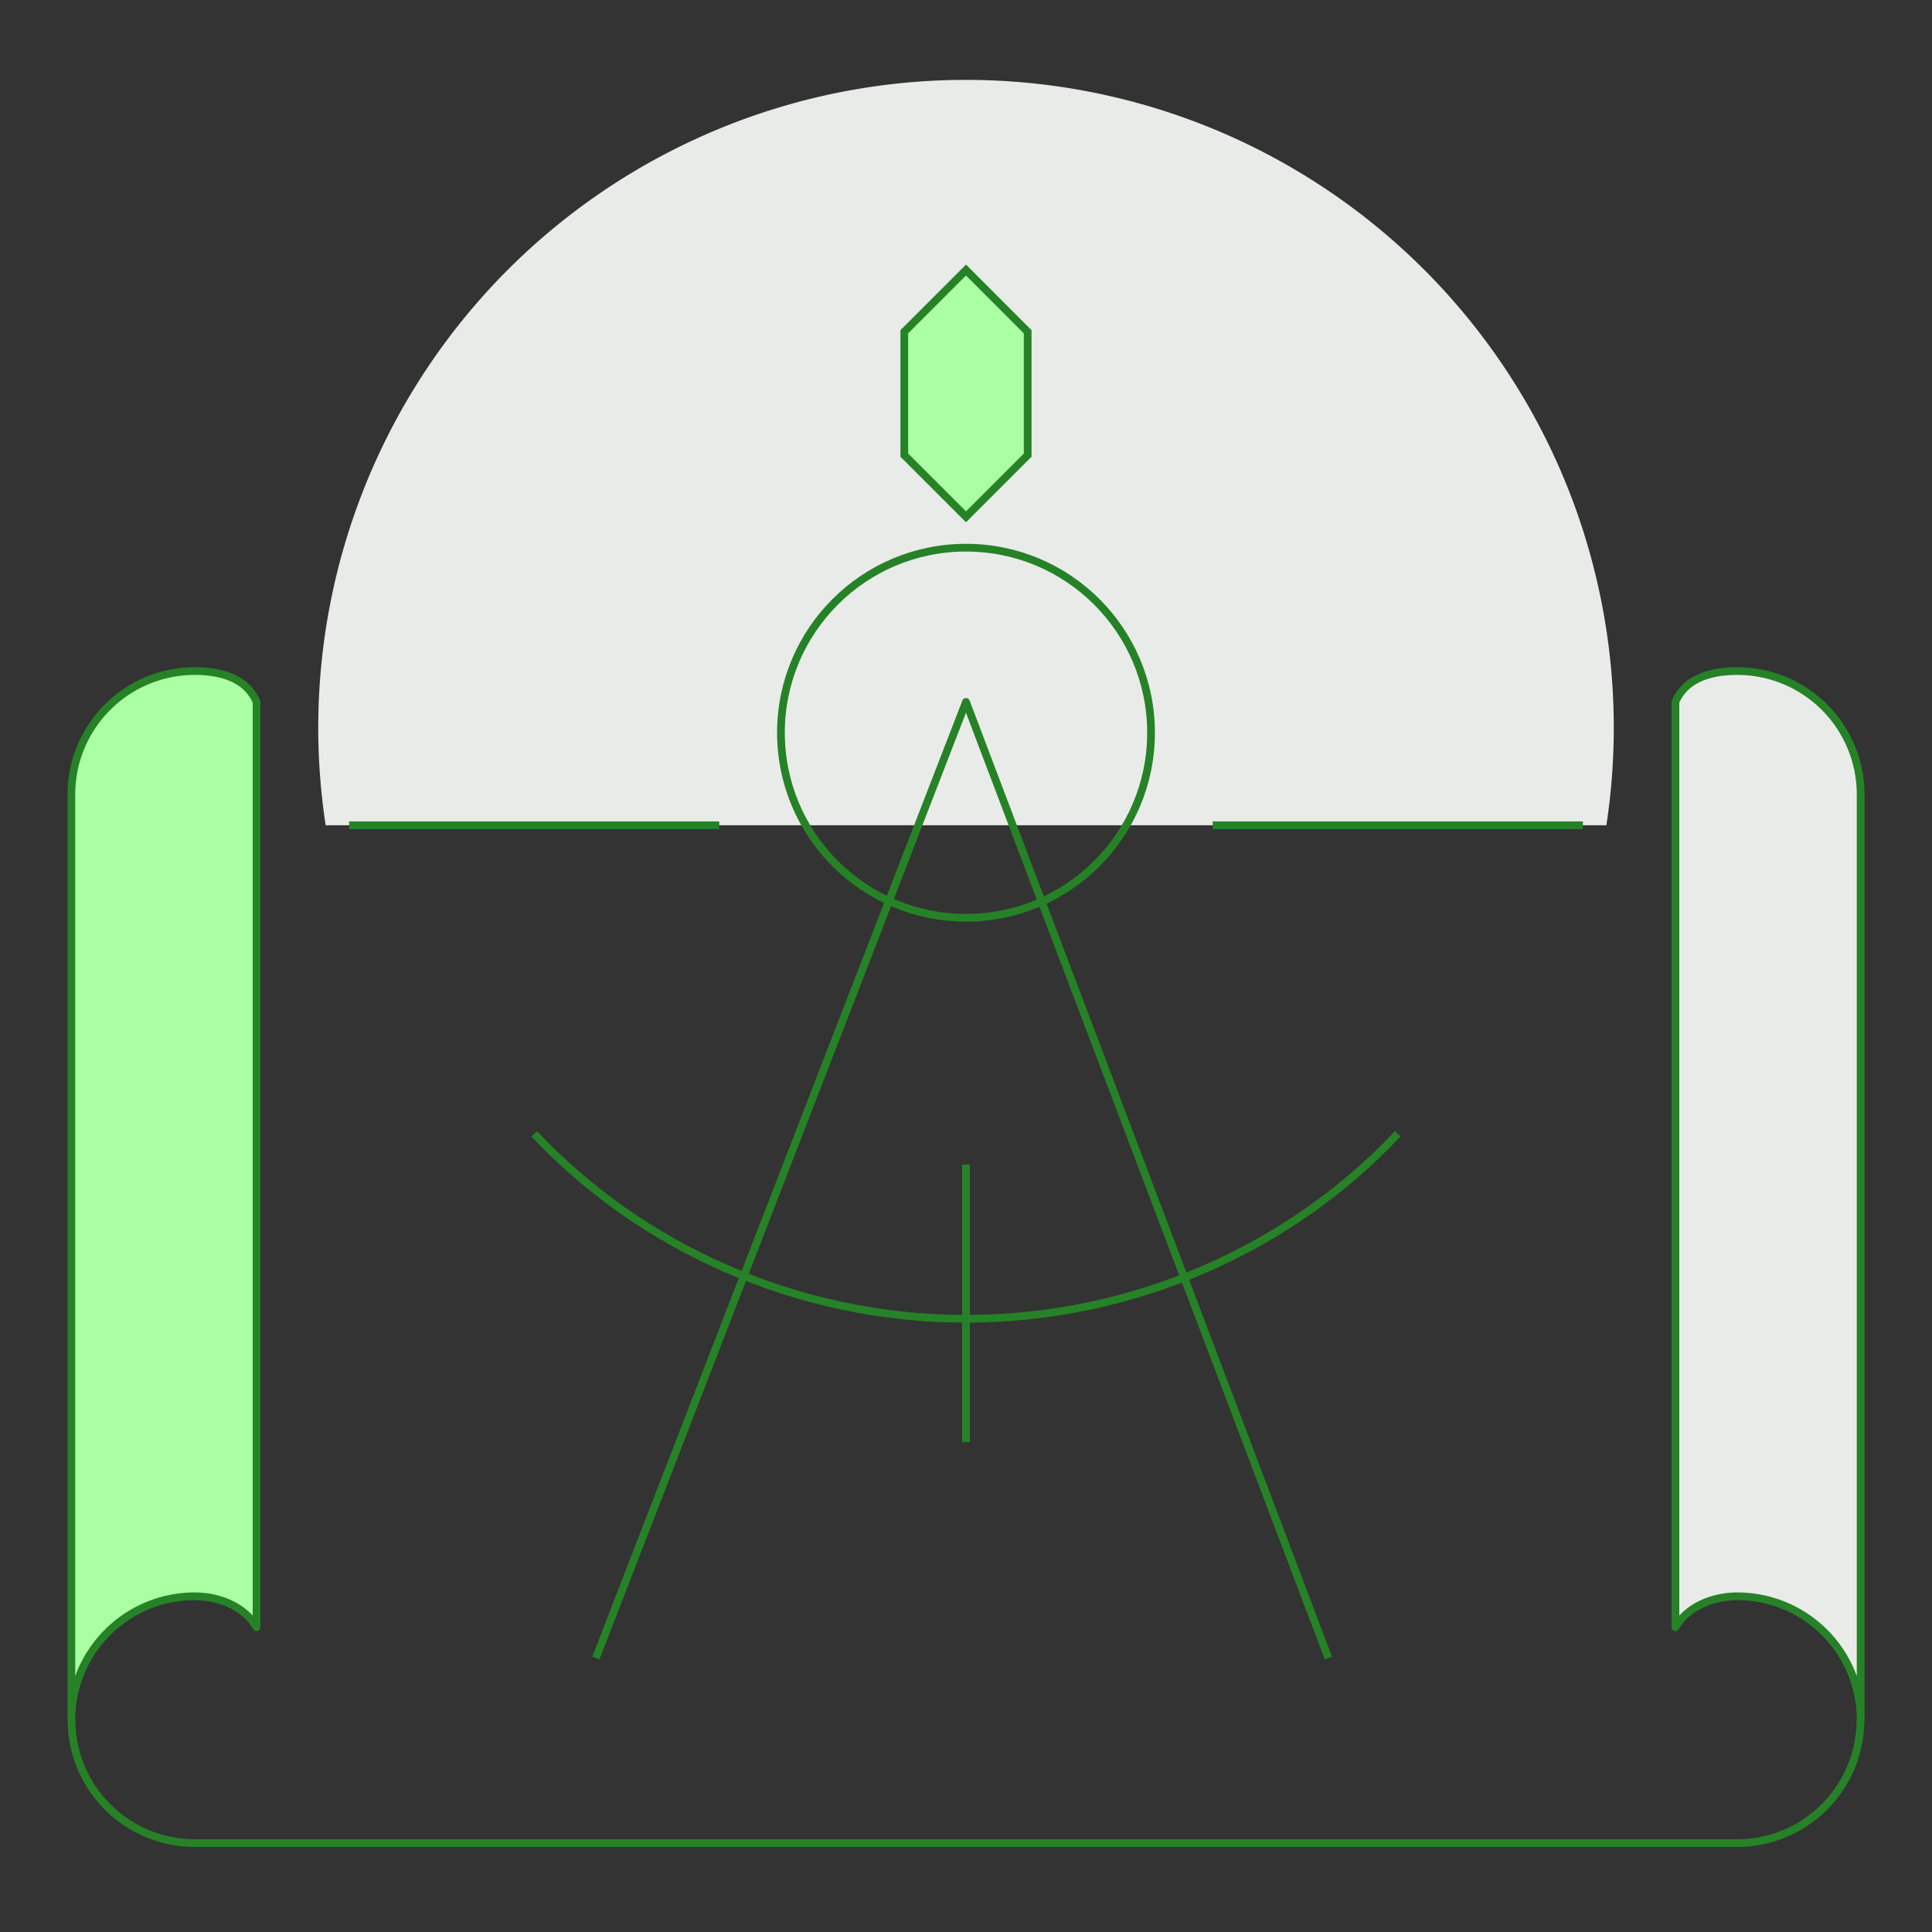 <svg id="Layer_1" data-name="Layer 1" xmlns="http://www.w3.org/2000/svg" viewBox="0 0 500 500"><rect x="0" y="0" width="500" height="500" fill="#333333" stroke="none"/><defs><style>.cls-1,.cls-4{fill:#e9ebe9;}.cls-2,.cls-5{fill:#abffa3;}.cls-2,.cls-3,.cls-4,.cls-5,.cls-6{stroke:#268226;stroke-width:2px;}.cls-2,.cls-4,.cls-6{stroke-linejoin:round;}.cls-3,.cls-6{fill:none;}.cls-3,.cls-5{stroke-miterlimit:10;}</style></defs><title>profile_color-vector</title><path class="cls-1" d="M415.73,213.58a167.64,167.64,0,1,0-331.45,0Z"/><path class="cls-2" d="M66.4,421.12c-3.33-5.65-10.15-8-16-8a31.93,31.93,0,0,0-31.93,31.93V205.6a31.93,31.93,0,0,1,31.93-31.93c5.82,0,13.22,1.37,16,8Z"/><line class="cls-3" x1="186.14" y1="213.58" x2="90.35" y2="213.58"/><line class="cls-3" x1="409.65" y1="213.58" x2="313.86" y2="213.58"/><path class="cls-3" d="M481.49,445.07A31.93,31.93,0,0,1,449.56,477H50.44a31.93,31.93,0,0,1-31.93-31.93"/><path class="cls-4" d="M433.6,421.12c3.33-5.65,10.15-8,16-8a31.93,31.93,0,0,1,31.93,31.93V205.6a31.93,31.93,0,0,0-31.93-31.93c-5.82,0-13.22,1.37-16,8Z"/><polygon class="cls-5" points="250 69.89 234.03 85.86 234.03 117.79 250 133.75 265.96 117.79 265.96 85.86 250 69.89"/><polyline class="cls-6" points="343.79 429.11 250 181.65 154.21 429.11"/><line class="cls-3" x1="250" y1="301.39" x2="250" y2="373.23"/><circle class="cls-3" cx="250" cy="189.63" r="47.89"/><path class="cls-3" d="M361.75,293.4C334.09,322.88,293.62,341.3,250,341.3s-84.09-18.42-111.75-47.89"/></svg>